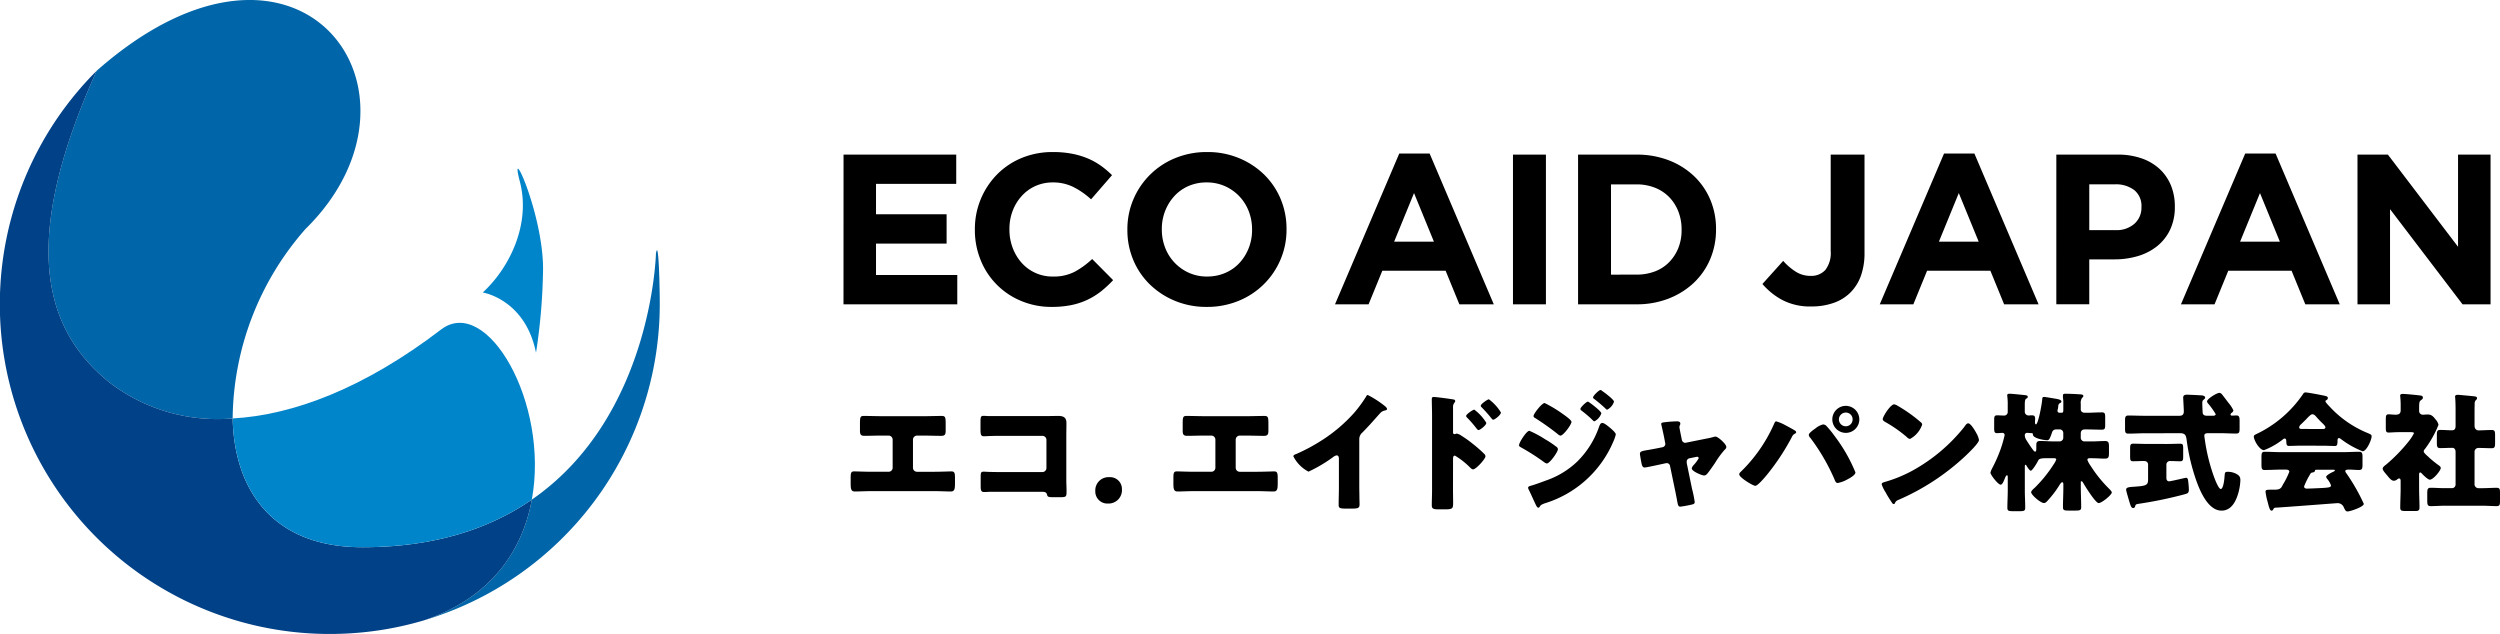 <svg xmlns="http://www.w3.org/2000/svg" width="236.612" height="60" viewBox="0 0 236.612 60">
  <g id="グループ_8" data-name="グループ 8" transform="translate(-29.999 -113.553)">
    <g id="グループ_7" data-name="グループ 7" transform="translate(29.999 113.553)">
      <g id="グループ_3" data-name="グループ 3">
        <g id="グループ_1" data-name="グループ 1" transform="translate(4.591)">
          <path id="パス_1" data-name="パス 1" d="M38.89,120.254c-7.075,15.721-5.321,24.269,1.254,29.53a16.787,16.787,0,0,0,11.621,3.371,27.544,27.544,0,0,1,6.891-17.925C71.807,122.3,58.118,103.316,38.89,120.254Z" transform="translate(-34.337 -113.553)" fill="#0066a9"/>
          <path id="パス_2" data-name="パス 2" d="M89.867,136.247s-.342,15.417-11.746,23.286c-.876,4.791-3.84,9.289-10.2,11.421A31.232,31.232,0,0,0,90.23,141.026C90.23,139.4,90.121,134.692,89.867,136.247Z" transform="translate(-32.377 -112.247)" fill="#0066a9"/>
        </g>
        <path id="パス_3" data-name="パス 3" d="M80.334,160.469c-3.906,2.7-9.109,4.507-16.045,4.507-8.537,0-12.127-5.489-12.272-12.191A16.787,16.787,0,0,1,40.4,149.415c-6.576-5.261-8.329-13.809-1.254-29.53h0a31.21,31.21,0,0,0,22.078,53.3c.348,0,.685-.008,1.022-.018a31.162,31.162,0,0,0,7.891-1.275C76.494,169.758,79.458,165.261,80.334,160.469Z" transform="translate(-29.999 -113.183)" fill="#004187"/>
        <g id="グループ_2" data-name="グループ 2" transform="translate(22.019 15.969)">
          <path id="パス_4" data-name="パス 4" d="M70.527,143.058c-7.254,5.548-14.013,8.1-19.723,8.413.145,6.7,3.735,12.191,12.272,12.191,6.935,0,12.138-1.812,16.045-4.507C80.8,149.983,74.852,139.752,70.527,143.058Z" transform="translate(-50.804 -127.837)" fill="#0084ca"/>
          <path id="パス_5" data-name="パス 5" d="M76.676,129.834c1.1,4.165-1.1,8.329-3.507,10.521,0,0,4.024.628,5.041,5.7a55.138,55.138,0,0,0,.658-7.452C79.087,133.341,75.58,125.669,76.676,129.834Z" transform="translate(-49.499 -128.641)" fill="#0084ca"/>
        </g>
      </g>
      <g id="グループ_6" data-name="グループ 6" transform="translate(79.837 14.39)">
        <g id="グループ_4" data-name="グループ 4" transform="translate(0.666 22.532)">
          <path id="パス_6" data-name="パス 6" d="M112.986,150.773c.575,0,1.137-.024,1.711-.024.367,0,.367.17.367.881v.465c0,.343-.025.538-.417.538-.538,0-1.075-.024-1.626-.024h-.66a.386.386,0,0,0-.392.393v2.653a.381.381,0,0,0,.38.378h1.614c.575,0,1.491-.036,1.627-.036.3,0,.355.122.355.623V157c0,.6,0,.9-.4.9-.355,0-1.039-.036-1.577-.036h-5.918c-.539,0-1.223.036-1.578.036-.4,0-.4-.306-.4-.9v-.393c0-.489.049-.611.342-.611.147,0,1.065.036,1.639.036h1.614a.38.38,0,0,0,.379-.378V153a.386.386,0,0,0-.392-.393h-.672c-.539,0-1.076.024-1.615.024-.392,0-.415-.195-.415-.538v-.477c0-.709,0-.868.355-.868.575,0,1.149.024,1.724.024Z" transform="translate(-106.064 -148.304)"/>
          <path id="パス_7" data-name="パス 7" d="M123.945,150.762c.367,0,.733-.013,1.1-.013.489,0,.77.147.77.672,0,.416-.012.832-.012,1.236v4.133c0,.355.023.709.023,1.076,0,.513-.012.575-.586.575h-.7c-.465,0-.513-.05-.562-.244-.074-.269-.244-.269-.649-.269h-4.8c-.159.012-.33.023-.5.023-.293,0-.33-.158-.33-.586V156.5c0-.366.024-.477.282-.477.159,0,.4.024.586.024.38.013.758.013,1.149.013h3.828a.381.381,0,0,0,.379-.38v-2.665a.382.382,0,0,0-.379-.38H119.7c-.355,0-.709,0-1.051.014-.221,0-.43.023-.636.023-.27,0-.331-.11-.331-.659v-.736c0-.464.061-.537.282-.537.183,0,.367.024.538.024Z" transform="translate(-105.386 -148.305)"/>
          <path id="パス_8" data-name="パス 8" d="M130.469,157.363a1.266,1.266,0,0,1-1.321,1.357,1.141,1.141,0,0,1-1.2-1.173,1.254,1.254,0,0,1,1.332-1.322A1.119,1.119,0,0,1,130.469,157.363Z" transform="translate(-104.787 -147.985)"/>
          <path id="パス_9" data-name="パス 9" d="M141.847,150.773c.575,0,1.137-.024,1.711-.024.367,0,.367.17.367.881v.465c0,.343-.025.538-.416.538-.539,0-1.076-.024-1.626-.024h-.661a.386.386,0,0,0-.392.393v2.653a.381.381,0,0,0,.38.378h1.614c.575,0,1.491-.036,1.627-.036.3,0,.355.122.355.623V157c0,.6,0,.9-.4.9-.355,0-1.039-.036-1.577-.036h-5.918c-.538,0-1.223.036-1.578.036-.4,0-.4-.306-.4-.9v-.393c0-.489.049-.611.343-.611.146,0,1.064.036,1.638.036h1.614a.38.38,0,0,0,.379-.378V153a.386.386,0,0,0-.392-.393h-.672c-.538,0-1.076.024-1.615.024-.392,0-.415-.195-.415-.538v-.477c0-.709,0-.868.355-.868.575,0,1.149.024,1.724.024Z" transform="translate(-104.38 -148.304)"/>
          <path id="パス_10" data-name="パス 10" d="M151.9,157.56c0,.33.013.659.013.991,0,.22.013.452.013.685,0,.379-.208.391-.819.391h-.5c-.576,0-.66-.073-.66-.355,0-.55.024-1.1.024-1.65v-2.726c0-.184-.061-.307-.221-.307a.828.828,0,0,0-.355.184,13.623,13.623,0,0,1-2.3,1.357,3.329,3.329,0,0,1-1.431-1.443c0-.134.146-.184.256-.22a17.285,17.285,0,0,0,2.384-1.272,14.655,14.655,0,0,0,3.119-2.641,12.519,12.519,0,0,0,1.124-1.529c.025-.061.074-.147.16-.147a9.19,9.19,0,0,1,1.577,1.015c.147.111.246.234.246.307s-.087.109-.16.134a.784.784,0,0,0-.44.206c-.293.3-.831.966-1.748,1.9a.8.8,0,0,0-.282.623Z" transform="translate(-103.754 -148.413)"/>
          <path id="パス_11" data-name="パス 11" d="M160.047,157.831c0,.4.012.806.012,1.222,0,.55-.025.636-.808.636h-.562c-.5,0-.649-.061-.649-.379,0-.489.025-.967.025-1.456V150.8c0-.429-.025-1.174-.025-1.517,0-.158.025-.232.2-.232s1.591.183,1.884.244a.156.156,0,0,1,.134.146.215.215,0,0,1-.073.147.634.634,0,0,0-.134.439V152.4c0,.061.012.17.146.17.061,0,.147-.05.208-.05a1.081,1.081,0,0,1,.439.2,10.124,10.124,0,0,1,1.065.759,12.483,12.483,0,0,1,1.125.991.317.317,0,0,1,.085.2c0,.243-.892,1.234-1.174,1.234-.11,0-.232-.123-.306-.2a7.257,7.257,0,0,0-1.405-1.1c-.171,0-.183.17-.183.293ZM163.2,151.5c0,.244-.612.686-.733.686-.073,0-.146-.1-.2-.16a10.635,10.635,0,0,0-.843-.977c-.073-.074-.134-.123-.134-.2,0-.17.66-.6.769-.6A4.454,4.454,0,0,1,163.2,151.5Zm1.382-.978c0,.233-.586.685-.733.685-.061,0-.134-.1-.184-.158a12.46,12.46,0,0,0-.856-.967c-.085-.085-.133-.123-.133-.2,0-.17.648-.611.769-.611A4.473,4.473,0,0,1,164.583,150.518Z" transform="translate(-103.031 -148.403)"/>
          <path id="パス_12" data-name="パス 12" d="M166.82,152.29a9.9,9.9,0,0,1,1.479.795,8.587,8.587,0,0,1,1.052.7.321.321,0,0,1,.171.243c0,.27-.782,1.358-1.052,1.358a.777.777,0,0,1-.282-.147,20.212,20.212,0,0,0-2.164-1.381c-.085-.049-.183-.1-.183-.2C165.841,153.4,166.55,152.29,166.82,152.29Zm7.581-.33c.159.134.6.5.6.673a3.746,3.746,0,0,1-.244.7,10.326,10.326,0,0,1-6.48,5.821c-.355.134-.392.171-.5.355a.2.2,0,0,1-.11.061c-.1,0-.206-.208-.244-.293-.159-.32-.549-1.211-.672-1.431a.518.518,0,0,1-.049-.184c0-.1.171-.147.244-.17.343-.086,1.137-.38,1.491-.513a8.024,8.024,0,0,0,2.936-1.8,8.534,8.534,0,0,0,2.067-3.338c.06-.134.122-.293.293-.293S174.266,151.851,174.4,151.96Zm-4.414-1.261c.244.173.819.575.819.747,0,.256-.77,1.3-1.039,1.3-.1,0-.257-.134-.33-.2a24.933,24.933,0,0,0-2.091-1.479.2.2,0,0,1-.134-.171c0-.22.795-1.235,1.052-1.235A12.029,12.029,0,0,1,169.987,150.7Zm2.372-1.173c.073,0,1.272.9,1.272,1.113a1.323,1.323,0,0,1-.66.757c-.06,0-.2-.146-.269-.22a11.713,11.713,0,0,0-.942-.794c-.06-.05-.11-.086-.11-.159C171.649,150.064,172.225,149.527,172.358,149.527Zm1.371-.991c.195.123,1.1.806,1.1,1a1.307,1.307,0,0,1-.649.759c-.049,0-.11-.061-.147-.1-.33-.318-.672-.6-1.027-.881-.073-.049-.159-.1-.159-.184,0-.158.562-.7.7-.7A.335.335,0,0,1,173.729,148.536Z" transform="translate(-102.576 -148.439)"/>
          <path id="パス_13" data-name="パス 13" d="M178.79,153.681a.325.325,0,0,0,.269-.307.7.7,0,0,0-.012-.085l-.11-.575c-.013-.05-.061-.306-.123-.575-.073-.331-.146-.636-.146-.66,0-.111.122-.134.207-.146a10.723,10.723,0,0,1,1.247-.1c.16,0,.355.012.355.22a.33.33,0,0,1-.049.159.385.385,0,0,0-.036.16c0,.086.1.563.122.684l.11.539a.338.338,0,0,0,.318.27c.025,0,.061-.012.074-.012l1.639-.331c.316-.061.648-.123.953-.207a.575.575,0,0,1,.208-.038c.22,0,1.015.7,1.015.979,0,.123-.086.2-.171.282a8.48,8.48,0,0,0-.9,1.236c-.147.206-.612.9-.758,1.038a.383.383,0,0,1-.282.146c-.183,0-1.161-.391-1.161-.671a.618.618,0,0,1,.146-.282,3.192,3.192,0,0,0,.513-.686.141.141,0,0,0-.159-.134c-.024,0-.049.012-.073.012l-.649.134a.317.317,0,0,0-.256.331v.05a.526.526,0,0,0,.013.121l.488,2.374a10.91,10.91,0,0,1,.257,1.258c0,.16-.1.2-.232.233a10.315,10.315,0,0,1-1.126.208c-.207,0-.232-.123-.342-.759-.036-.17-.073-.379-.123-.624l-.513-2.47a.315.315,0,0,0-.317-.268c-.025,0-.061.012-.086.012l-.623.135c-.22.048-1.236.269-1.382.269-.171,0-.232-.16-.269-.3s-.171-.879-.171-1c0-.232.2-.268.893-.379.183-.037.4-.073.659-.123Z" transform="translate(-101.946 -148.276)"/>
          <path id="パス_14" data-name="パス 14" d="M189.881,151.669c.123.061.869.466.942.527a.181.181,0,0,1,.1.147c0,.059-.025.085-.111.132a.625.625,0,0,0-.3.331,21.622,21.622,0,0,1-2.348,3.558c-.183.22-.869,1.052-1.112,1.052-.208,0-1.517-.782-1.517-1.088a.311.311,0,0,1,.11-.207,14.428,14.428,0,0,0,3.179-4.55c.061-.134.11-.257.207-.257A3.89,3.89,0,0,1,189.881,151.669Zm3.852.024a10.07,10.07,0,0,1,.879,1.077,15,15,0,0,1,1.92,3.374c0,.27-.574.563-.782.674a2.854,2.854,0,0,1-.892.329c-.159,0-.232-.147-.282-.282a19.062,19.062,0,0,0-2.311-3.987.451.451,0,0,1-.147-.282c0-.182.465-.5.624-.61a1.872,1.872,0,0,1,.722-.381A.552.552,0,0,1,193.733,151.694Zm3.168-.561a1.278,1.278,0,1,1-1.284-1.284A1.281,1.281,0,0,1,196.9,151.133Zm-1.933,0a.652.652,0,0,0,.649.648.644.644,0,0,0,.648-.648.638.638,0,0,0-.648-.65A.654.654,0,0,0,194.968,151.133Z" transform="translate(-101.428 -148.357)"/>
          <path id="パス_15" data-name="パス 15" d="M207.2,152.375c.024.036.037.086.074.134a1.967,1.967,0,0,1,.207.575c0,.294-.991,1.235-1.248,1.481a22.142,22.142,0,0,1-6.383,4.194.527.527,0,0,0-.33.318.106.106,0,0,1-.1.073c-.1,0-.171-.109-.22-.2a10.23,10.23,0,0,1-.575-.942,3.069,3.069,0,0,1-.355-.732c0-.111.133-.173.232-.2a12.848,12.848,0,0,0,3.131-1.345,16.338,16.338,0,0,0,4.414-3.828c.024-.035.05-.059.073-.1.11-.159.208-.294.343-.294C206.71,151.519,207.089,152.179,207.2,152.375Zm-7.361-2.495a13.829,13.829,0,0,1,2.152,1.542.257.257,0,0,1,.11.219,2.427,2.427,0,0,1-1.149,1.346.535.535,0,0,1-.306-.184,12.556,12.556,0,0,0-2.054-1.431c-.1-.061-.22-.134-.22-.257,0-.244.733-1.407,1.088-1.407A1.257,1.257,0,0,1,199.838,149.88Z" transform="translate(-100.684 -148.365)"/>
          <path id="パス_16" data-name="パス 16" d="M213.376,154.863c-.733,0-.795.073-.9.306-.073.148-.514.881-.66.881-.074,0-.233-.2-.33-.355s-.11-.207-.16-.207-.073.036-.073.159v2.25c0,.551.037,1.1.037,1.663,0,.293-.134.319-.55.319h-.6c-.4,0-.539-.025-.539-.319,0-.55.037-1.111.037-1.663v-1.284c0-.073-.024-.134-.085-.134s-.135.159-.16.22c-.159.4-.269.671-.428.671-.246,0-.966-.941-.966-1.137a1.917,1.917,0,0,1,.195-.476A13.845,13.845,0,0,0,209,153.9a11.773,11.773,0,0,0,.343-1.223.206.206,0,0,0-.233-.208c-.134,0-.355.025-.489.025-.244,0-.269-.146-.269-.489v-.733c0-.343.024-.466.293-.466.22,0,.441.024.66.024a.338.338,0,0,0,.33-.341v-.736a5.348,5.348,0,0,0-.024-.586c-.013-.123-.024-.22-.024-.257,0-.122.11-.147.22-.147.232,0,1.149.1,1.492.135.1.012.232.037.232.16,0,.1-.06.121-.159.182s-.123.258-.123.587v.635a.348.348,0,0,0,.355.356h.1a1.018,1.018,0,0,1,.183-.013c.257,0,.343.05.343.367,0,.049-.013.11-.013.158v.173c0,.05.013.159.086.159.22,0,.575-1.97.6-2.4.013-.147.037-.195.183-.195.123,0,.795.122.966.147.282.048.66.1.66.282,0,.073-.036.1-.123.146a.326.326,0,0,0-.171.306,1.618,1.618,0,0,1-.036.243.75.75,0,0,0-.037.173c0,.158.1.2.233.2h.159c.146,0,.16-.1.16-.319v-.733c0-.147-.037-.379-.037-.466v-.121c0-.147.11-.161.22-.161.391,0,.929.025,1.321.05.232.012.391.024.391.17,0,.075-.061.111-.122.173a.838.838,0,0,0-.123.562v.526c0,.2.16.319.38.319h.183c.476,0,.954-.038,1.43-.038.294,0,.319.123.319.478v.684c0,.355-.024.477-.319.477-.476,0-.954-.024-1.43-.024h-.171c-.269,0-.392.134-.392.4v.393a.351.351,0,0,0,.343.343h.7c.416,0,.832-.038,1.248-.038.342,0,.379.161.379.539v.6c0,.366-.037.527-.379.527-.416,0-.832-.038-1.248-.038h-.195c-.11,0-.22.024-.22.159a2.137,2.137,0,0,0,.293.539,12.385,12.385,0,0,0,1.687,2.116c.074.074.33.318.33.417,0,.243-.954,1.014-1.247,1.014s-1.308-1.638-1.48-1.945c-.037-.059-.086-.121-.147-.121s-.061.048-.061.109v.319c0,.684.037,1.357.037,2.04,0,.282-.147.307-.55.307h-.611c-.441,0-.563-.025-.563-.319,0-.622.037-1.258.037-1.883v-.257c0-.159-.025-.22-.11-.22s-.184.147-.246.246a9.738,9.738,0,0,1-1.137,1.5c-.11.122-.208.22-.343.22-.318,0-1.211-.77-1.211-1.028,0-.122.233-.329.319-.4a12.648,12.648,0,0,0,1.821-2.25,1.725,1.725,0,0,0,.233-.44c0-.123-.147-.123-.233-.123Zm1.174-1.589a.351.351,0,0,0,.343-.343v-.452a.343.343,0,0,0-.343-.343h-.257c-.244,0-.391.061-.465.293-.233.686-.306.733-.476.733-.282,0-1.334-.182-1.334-.538,0-.11-.037-.134-.146-.134-.135,0-.27-.025-.4-.025a.213.213,0,0,0-.221.221.818.818,0,0,0,.134.44c.233.367.416.648.673.991.036.048.1.122.159.122.11,0,.123-.086.123-.318v-.27c0-.3.061-.416.379-.416.415,0,.819.038,1.234.038Z" transform="translate(-100.117 -148.42)"/>
          <path id="パス_17" data-name="パス 17" d="M221.954,152.507c-.526,0-1.064.036-1.6.036-.293,0-.319-.132-.319-.5v-.7c0-.368.025-.514.319-.514.538,0,1.064.025,1.6.025h3.179c.2,0,.465-.012.465-.416,0-.22-.06-1.211-.06-1.3,0-.246.183-.282.392-.282.023,0,1.161.048,1.234.061.147,0,.453.023.453.22,0,.061-.049.109-.1.158-.133.1-.171.147-.171.367,0,.1.025.929.05.978.073.183.232.208.4.208h.612c.086,0,.207-.05.207-.147a7.266,7.266,0,0,0-.709-1,.351.351,0,0,1-.11-.207c0-.246.929-.809,1.162-.809a.332.332,0,0,1,.244.134c.134.159.489.636.612.795a3.339,3.339,0,0,1,.476.723.3.3,0,0,1-.122.206c-.074.061-.147.1-.147.184s.061.111.134.111c.049,0,.318-.014.44-.014.257,0,.282.2.282.527v.671c0,.381-.024.513-.33.513-.526,0-1.064-.036-1.6-.036h-.991c-.2,0-.416.013-.416.233,0,.1.048.366.06.477a17.5,17.5,0,0,0,.82,3.326c.073.207.452,1.247.672,1.247.269,0,.355-1.039.367-1.258.024-.32.048-.368.318-.368a1.691,1.691,0,0,1,.685.146c.379.173.489.331.489.65a5.149,5.149,0,0,1-.22,1.3c-.233.758-.66,1.578-1.565,1.578-1.43,0-2.25-2.36-2.6-3.485a18.829,18.829,0,0,1-.685-3.095c-.06-.465-.1-.746-.612-.746Zm2.018,1.015c.465,0,.917-.023,1.284-.023.257,0,.282.1.282.477v.709c0,.355-.024.475-.282.475-.306,0-.624-.023-.929-.023a.34.34,0,0,0-.379.33v1.271c0,.171.073.319.268.319.074,0,.845-.17.967-.2.1-.024.575-.135.636-.135.159,0,.183.208.195.331.025.207.061.575.061.782,0,.331-.11.367-.416.452a38.989,38.989,0,0,1-4.3.893c-.256.036-.318.05-.366.232-.025.1-.074.171-.184.171-.17,0-.232-.183-.317-.44-.061-.195-.355-1.185-.355-1.284,0-.232.232-.256.769-.293,1.077-.074,1.309-.123,1.309-.66v-1.43c0-.246-.183-.343-.392-.343-.342,0-.673.023-1.015.023-.269,0-.293-.1-.293-.475v-.736c0-.3.024-.451.28-.451.392,0,.819.023,1.284.023Z" transform="translate(-99.414 -148.424)"/>
          <path id="パス_18" data-name="パス 18" d="M235.99,153.684c-.367,0-.77.025-1.113.025-.207,0-.244-.1-.256-.489,0-.086-.037-.209-.147-.209a.222.222,0,0,0-.146.061,6.844,6.844,0,0,1-1.811,1.038c-.428,0-.965-.941-.965-1.284,0-.109.085-.159.171-.206a11.07,11.07,0,0,0,4.5-3.84.242.242,0,0,1,.22-.134c.183,0,1.235.195,1.578.268.367.073.538.1.538.269a.246.246,0,0,1-.146.2.117.117,0,0,0-.086.1c0,.088.269.368.342.442a10.068,10.068,0,0,0,3.632,2.554c.33.134.4.184.4.319,0,.331-.476,1.419-.856,1.419a8.688,8.688,0,0,1-2.053-1.161.321.321,0,0,0-.184-.088c-.11,0-.134.123-.134.22v.038c0,.428-.073.489-.257.489-.366,0-.746-.025-1.112-.025ZM233.4,159.7c-.037.074-.087.135-.171.135-.16,0-.244-.331-.367-.82a5.619,5.619,0,0,1-.2-.965c0-.173.061-.2.6-.2h.184c.293,0,.587,0,.745-.27a1.953,1.953,0,0,0,.11-.208,7.3,7.3,0,0,0,.612-1.222c0-.17-.2-.2-.33-.2h-.4c-.538,0-1.075.037-1.615.037-.268,0-.293-.158-.293-.525v-.661c0-.378.025-.537.293-.537.54,0,1.077.036,1.615.036h5.735c.538,0,1.075-.036,1.614-.036.257,0,.306.146.306.475v.77c0,.355-.061.477-.319.477-.342,0-.684-.037-.929-.037s-.379.025-.379.148a.214.214,0,0,0,.05.133,18.217,18.217,0,0,1,1.7,2.96c0,.293-1.3.721-1.528.721-.183,0-.232-.1-.4-.464a.627.627,0,0,0-.612-.319c-.061,0-4.9.378-5.844.428A.209.209,0,0,0,233.4,159.7Zm4.659-7.594c.1,0,.269,0,.269-.159,0-.109-.147-.257-.367-.464-.134-.135-.293-.3-.453-.477-.1-.123-.244-.294-.415-.294-.134,0-.343.209-.612.5-.134.134-.306.3-.489.476a.431.431,0,0,0-.147.257c0,.159.159.159.269.159Zm-1.748,5.442c0,.159.133.2.268.2.282,0,1.371-.049,1.7-.073.416-.037.575-.061.575-.234a1.936,1.936,0,0,0-.356-.61.466.466,0,0,1-.1-.184c0-.159.453-.391.685-.5.049-.012.134-.061.134-.123s-.037-.061-.159-.061h-1.528c-.134,0-.171,0-.2.111s-.086.123-.207.146c-.16.024-.184.061-.27.22A6.691,6.691,0,0,0,236.308,157.549Z" transform="translate(-98.742 -148.427)"/>
          <path id="パス_19" data-name="パス 19" d="M246.524,157.749c0,.6.036,1.184.036,1.773,0,.318-.122.341-.489.341h-.758c-.44,0-.575-.023-.575-.316,0-.6.037-1.2.037-1.8v-.722c0-.1-.013-.246-.147-.246a.331.331,0,0,0-.171.086.534.534,0,0,1-.329.134c-.2,0-.392-.22-.514-.366l-.171-.208c-.2-.232-.367-.428-.367-.575s.209-.293.319-.378a15.472,15.472,0,0,0,2.19-2.263,4.258,4.258,0,0,0,.451-.71c0-.1-.207-.1-.293-.1h-1.162c-.366,0-.745.036-.941.036-.244,0-.269-.135-.269-.429v-.782c0-.391.024-.513.269-.513.22,0,.453.036.648.036.282,0,.49-.074.49-.415v-.5a7.505,7.505,0,0,0-.037-.758c0-.038-.012-.086-.012-.123,0-.147.122-.171.243-.171.257,0,1.138.086,1.432.122s.476.025.476.234c0,.134-.134.194-.232.28s-.123.244-.123.672v.293a.35.35,0,0,0,.355.367c.146,0,.293-.024.44-.024.379,0,.539.184.759.466a1.129,1.129,0,0,1,.28.513,9.96,9.96,0,0,1-1.3,2.31.3.3,0,0,0-.1.207c0,.1.123.22.331.416a1.693,1.693,0,0,1,.147.135c.232.219.538.464.794.659.123.086.343.22.343.355,0,.246-.709,1.113-1.039,1.113-.184,0-.636-.453-.77-.6-.037-.036-.086-.085-.134-.085-.1,0-.11.134-.11.207Zm5.246-.477a.378.378,0,0,0,.415.428h.368c.439,0,.879-.036,1.307-.036.282,0,.319.122.319.452v.806c0,.355-.037.477-.319.477-.439,0-.868-.037-1.307-.037h-3.621c-.44,0-.881.037-1.308.037-.293,0-.33-.123-.33-.55v-.575c0-.452.012-.611.33-.611.428,0,.868.036,1.308.036h.7a.341.341,0,0,0,.343-.343v-3.081c0-.208-.085-.393-.317-.393-.38,0-.758.026-1.126.026-.3,0-.329-.135-.329-.527V152.7c0-.38.024-.513.329-.513.368,0,.734.036,1.113.036.257,0,.33-.184.33-.4v-1.54c0-.4-.012-.856-.036-1.113,0-.036-.013-.085-.013-.123,0-.146.122-.182.244-.182.086,0,.233.012.33.023.415.038.845.074,1.272.123.1.013.232.036.232.17,0,.086-.049.135-.122.2a.458.458,0,0,0-.1.33c-.012.367-.012.745-.012,1.112v.955c0,.341.207.452.379.452.4,0,.819-.036,1.235-.036.306,0,.33.133.33.513v.684c0,.392-.024.527-.33.527-.416,0-.819-.026-1.235-.026a.367.367,0,0,0-.379.4Z" transform="translate(-98.07 -148.419)"/>
        </g>
        <g id="グループ_5" data-name="グループ 5">
          <path id="パス_20" data-name="パス 20" d="M105.435,127.379H116.1v2.772h-7.592v2.876h6.681V135.8h-6.681v2.976H116.2v2.774h-10.77Z" transform="translate(-105.435 -127.136)"/>
          <path id="パス_21" data-name="パス 21" d="M124.448,141.806a7.355,7.355,0,0,1-2.895-.567,6.975,6.975,0,0,1-3.827-3.867,7.446,7.446,0,0,1-.546-2.854v-.04a7.356,7.356,0,0,1,2.064-5.172,7.053,7.053,0,0,1,2.328-1.58,7.592,7.592,0,0,1,3-.576,9.391,9.391,0,0,1,1.813.161,7.594,7.594,0,0,1,1.487.446,6.445,6.445,0,0,1,1.235.689,8.2,8.2,0,0,1,1.054.891l-1.984,2.287a7.481,7.481,0,0,0-1.691-1.174,4.29,4.29,0,0,0-1.934-.425,3.978,3.978,0,0,0-1.65.343,3.915,3.915,0,0,0-1.3.953,4.435,4.435,0,0,0-.851,1.407,4.765,4.765,0,0,0-.3,1.711v.04a4.846,4.846,0,0,0,.3,1.721,4.536,4.536,0,0,0,.84,1.417,3.9,3.9,0,0,0,2.965,1.316,4.348,4.348,0,0,0,2.055-.445,8.061,8.061,0,0,0,1.671-1.215l1.983,2a10.466,10.466,0,0,1-1.133,1.052,6.839,6.839,0,0,1-1.287.8,6.748,6.748,0,0,1-1.528.507A9.315,9.315,0,0,1,124.448,141.806Z" transform="translate(-104.75 -127.149)"/>
          <path id="パス_22" data-name="パス 22" d="M138.328,141.806a7.706,7.706,0,0,1-3.015-.578,7.491,7.491,0,0,1-2.379-1.559,6.962,6.962,0,0,1-1.559-2.307,7.247,7.247,0,0,1-.557-2.845v-.04a7.182,7.182,0,0,1,.566-2.845,7.261,7.261,0,0,1,3.958-3.907,7.812,7.812,0,0,1,3.027-.576,7.724,7.724,0,0,1,3.015.576,7.526,7.526,0,0,1,2.38,1.559,7.031,7.031,0,0,1,1.559,2.308,7.269,7.269,0,0,1,.557,2.845v.04a7.174,7.174,0,0,1-.567,2.844,7.252,7.252,0,0,1-3.958,3.907A7.794,7.794,0,0,1,138.328,141.806Zm.041-2.876a4.252,4.252,0,0,0,1.72-.344,3.919,3.919,0,0,0,1.347-.952,4.46,4.46,0,0,0,.87-1.407,4.624,4.624,0,0,0,.313-1.71v-.04a4.712,4.712,0,0,0-.313-1.721,4.254,4.254,0,0,0-2.256-2.379,4.184,4.184,0,0,0-1.722-.353,4.269,4.269,0,0,0-1.73.343,3.963,3.963,0,0,0-1.336.953,4.467,4.467,0,0,0-.871,1.407,4.616,4.616,0,0,0-.313,1.711v.04a4.694,4.694,0,0,0,.313,1.721,4.271,4.271,0,0,0,2.248,2.378A4.117,4.117,0,0,0,138.369,138.931Z" transform="translate(-103.954 -127.149)"/>
          <path id="パス_23" data-name="パス 23" d="M155.465,127.282h2.874l6.074,14.273h-3.259l-1.3-3.178h-5.993l-1.3,3.178h-3.178Zm3.281,8.342-1.883-4.6-1.883,4.6Z" transform="translate(-102.87 -127.141)"/>
          <path id="パス_24" data-name="パス 24" d="M165.3,127.379h3.118v14.17H165.3Z" transform="translate(-101.942 -127.136)"/>
          <path id="パス_25" data-name="パス 25" d="M171.121,127.379h5.526a8.4,8.4,0,0,1,3.048.534,7.257,7.257,0,0,1,2.39,1.489,6.646,6.646,0,0,1,1.547,2.237,7.025,7.025,0,0,1,.546,2.783v.04a7.1,7.1,0,0,1-.546,2.794,6.618,6.618,0,0,1-1.547,2.246,7.334,7.334,0,0,1-2.39,1.5,8.249,8.249,0,0,1-3.048.546h-5.526Zm5.526,11.357a4.821,4.821,0,0,0,1.742-.3,3.73,3.73,0,0,0,1.345-.87,4.089,4.089,0,0,0,.872-1.337,4.527,4.527,0,0,0,.313-1.721v-.04a4.633,4.633,0,0,0-.313-1.721,4.058,4.058,0,0,0-.872-1.357,3.869,3.869,0,0,0-1.345-.881,4.69,4.69,0,0,0-1.742-.313h-2.409v8.544Z" transform="translate(-101.602 -127.136)"/>
          <path id="パス_26" data-name="パス 26" d="M192.245,141.751a5.641,5.641,0,0,1-2.785-.628,6.547,6.547,0,0,1-1.852-1.5l1.965-2.185a5.58,5.58,0,0,0,1.223,1.042,2.578,2.578,0,0,0,1.367.376,1.788,1.788,0,0,0,1.4-.559,2.614,2.614,0,0,0,.507-1.791v-9.129h3.2v9.27a6.374,6.374,0,0,1-.344,2.209,4.315,4.315,0,0,1-.992,1.578,4.2,4.2,0,0,1-1.59.981A6.217,6.217,0,0,1,192.245,141.751Z" transform="translate(-100.641 -127.136)"/>
          <path id="パス_27" data-name="パス 27" d="M204.184,127.282h2.873l6.075,14.273h-3.26l-1.3-3.178h-5.993l-1.3,3.178h-3.179Zm3.28,8.342-1.883-4.6-1.883,4.6Z" transform="translate(-100.028 -127.141)"/>
          <path id="パス_28" data-name="パス 28" d="M213.891,127.379h5.79a6.775,6.775,0,0,1,2.278.354,4.835,4.835,0,0,1,1.7,1,4.393,4.393,0,0,1,1.073,1.548,5.148,5.148,0,0,1,.375,1.994v.041a4.973,4.973,0,0,1-.446,2.165,4.427,4.427,0,0,1-1.225,1.559,5.289,5.289,0,0,1-1.821.941,7.688,7.688,0,0,1-2.237.313h-2.37v4.252h-3.118Zm5.588,7.146a2.529,2.529,0,0,0,1.821-.618,2.026,2.026,0,0,0,.648-1.528v-.04a1.931,1.931,0,0,0-.678-1.6,2.869,2.869,0,0,0-1.852-.546h-2.409v4.333Z" transform="translate(-99.107 -127.136)"/>
          <path id="パス_29" data-name="パス 29" d="M231.116,127.282h2.874l6.074,14.273h-3.259l-1.3-3.178h-5.993l-1.3,3.178h-3.178Zm3.281,8.342-1.883-4.6-1.883,4.6Z" transform="translate(-98.456 -127.141)"/>
          <path id="パス_30" data-name="パス 30" d="M240.823,127.379H243.7l6.64,8.724v-8.724h3.077v14.17h-2.652l-6.862-9.009v9.009h-3.078Z" transform="translate(-97.536 -127.136)"/>
        </g>
      </g>
    </g>
  </g>
</svg>
